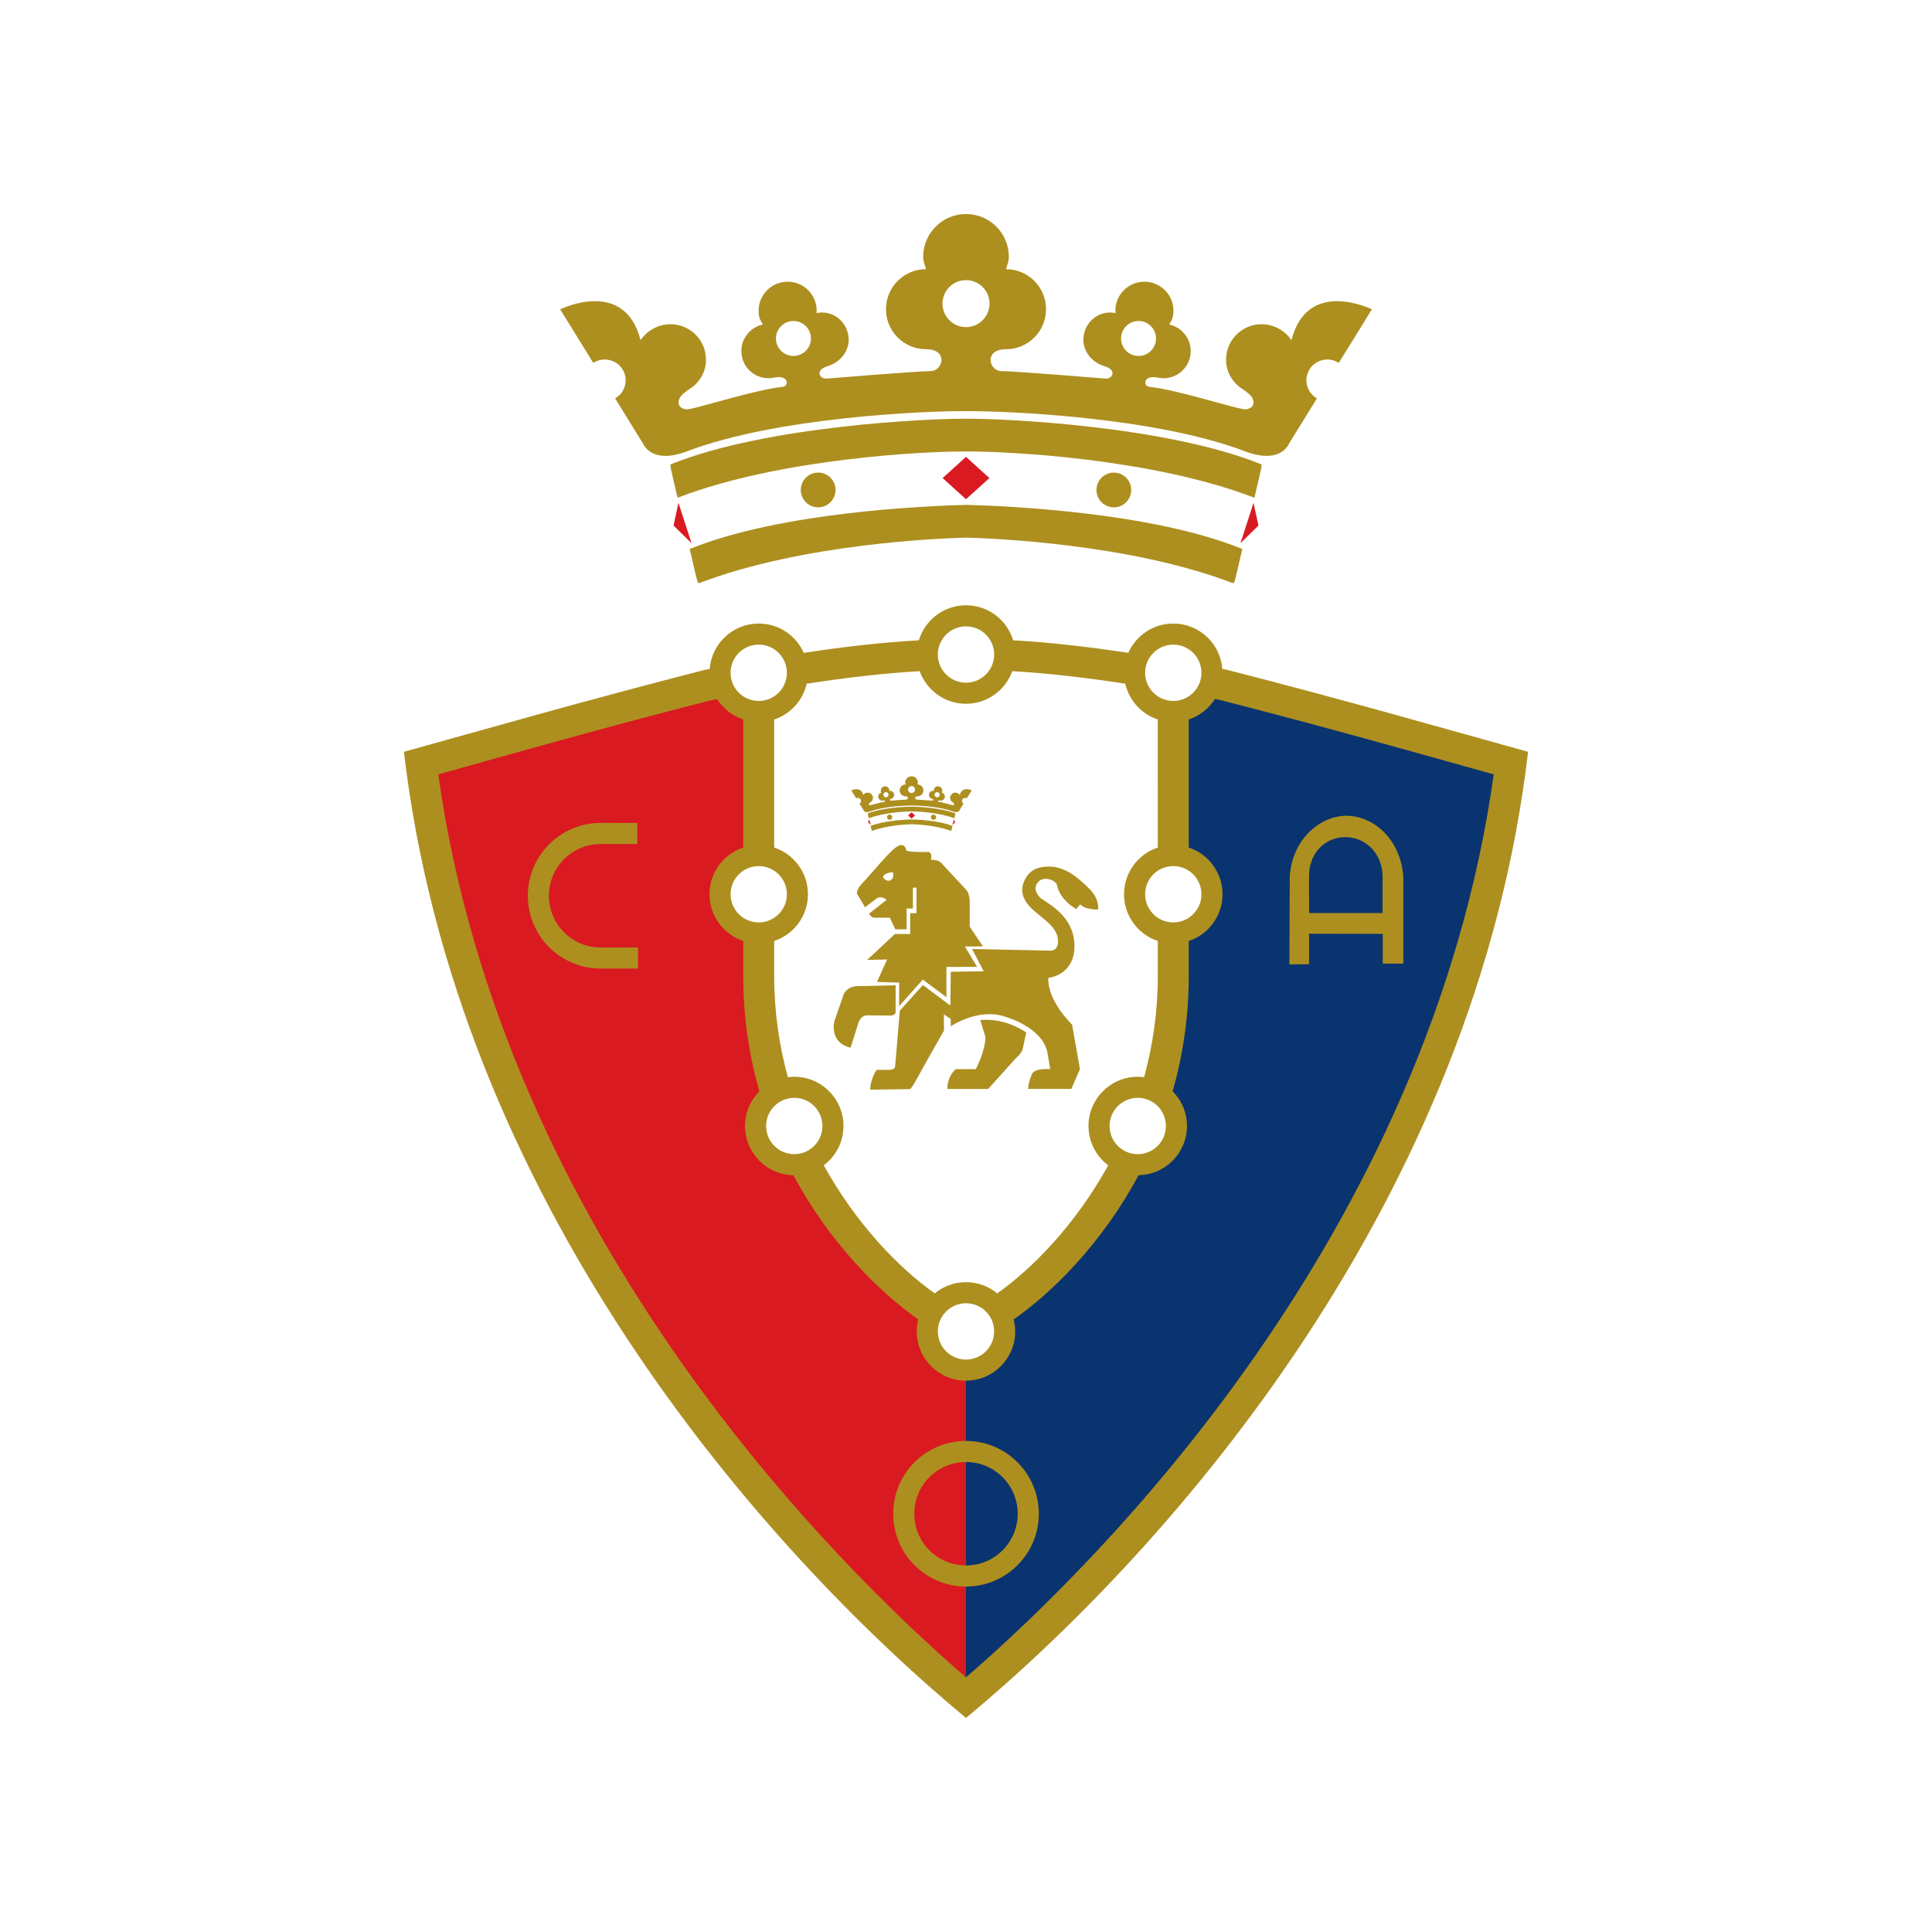 <?xml version="1.0" encoding="utf-8"?>
<!-- Generator: Adobe Illustrator 26.3.1, SVG Export Plug-In . SVG Version: 6.00 Build 0)  -->
<svg version="1.1" id="h6a11us165fbc9dOn7as_Layer_1" xmlns="http://www.w3.org/2000/svg" xmlns:xlink="http://www.w3.org/1999/xlink" x="0px" y="0px" viewBox="0 0 167 167" style="enable-background:new 0 0 167 167;" xml:space="preserve" class="h6a11us165fbc9dOn7as">
<style>.h6a11us165fbc9dOn7as .st2{fill:#FFFFFF;} .h6a11us165fbc9dOn7as .st1515{fill:#AD8F1F;} .h6a11us165fbc9dOn7as .st1516{fill:#0A346F;} .h6a11us165fbc9dOn7as .st1517{fill:#D91A21;}</style>
<g>
	<path id="h6a11us165fbc9dOn7as_path3_00000085946969327026262250000017971491239090890388_" class="st1515" d="M106.046,57.895
		c-0.132-0.025-0.258-0.047-0.389-0.071c-0.17-2.196-2.001-3.925-4.239-3.925
		c-1.736,0-3.227,1.041-3.889,2.532c-3.502-0.53-6.816-0.91-9.954-1.083
		c-0.528-1.752-2.151-3.029-4.075-3.029s-3.547,1.277-4.074,3.029
		c-3.138,0.173-6.452,0.553-9.953,1.083c-0.662-1.491-2.153-2.532-3.889-2.532
		c-2.239,0-4.069,1.729-4.239,3.924c-0.131,0.025-0.258,0.047-0.39,0.071
		c-10.306,2.631-19.831,5.374-26.04,7.092C39.407,103.573,65.489,133.54,83.5,148.5
		c18.011-14.96,44.093-44.927,48.586-83.513
		C125.876,63.269,116.351,60.526,106.046,57.895z"/>
	<path id="h6a11us165fbc9dOn7as_path5_00000015338997552202186610000010569086345977162665_" class="st1516" d="M126.674,66.254
		c-5.924-1.66-13.292-3.723-21.206-5.745c-0.151-0.028-0.304-0.056-0.456-0.084
		c-0.521,0.824-1.315,1.456-2.258,1.768v11.067
		c1.694,0.561,2.919,2.156,2.919,4.039c0,1.883-1.224,3.477-2.919,4.038v3.04
		c0,3.587-0.522,6.909-1.392,9.952c0.765,0.769,1.238,1.83,1.238,3.001
		c0,2.325-1.865,4.212-4.181,4.252c-3.124,5.827-7.374,10.07-10.797,12.468
		c0.083,0.332,0.132,0.678,0.132,1.035c0,2.35-1.905,4.256-4.256,4.256v25.648
		c11.271-9.734,40.03-38.125,45.619-78.054
		C127.898,66.595,126.674,66.254,126.674,66.254z"/>
	<path id="h6a11us165fbc9dOn7as_path7_00000044855962216878907910000009794437369695083176_" class="st1517" d="M79.244,115.086
		c0-0.358,0.049-0.703,0.132-1.035c-3.423-2.399-7.672-6.642-10.796-12.468
		c-2.316-0.04-4.181-1.927-4.181-4.252c0-1.171,0.474-2.231,1.239-3.001
		c-0.87-3.044-1.392-6.365-1.392-9.952V81.337
		c-1.694-0.561-2.918-2.156-2.918-4.038c0-1.883,1.224-3.478,2.918-4.039V62.193
		c-0.942-0.312-1.737-0.944-2.258-1.768c-0.152,0.028-0.305,0.055-0.456,0.084
		c-7.914,2.021-15.282,4.085-21.206,5.745c0,0-1.224,0.342-2.444,0.682
		C43.47,106.866,72.229,135.257,83.5,144.99v-25.649
		C81.149,119.342,79.244,117.436,79.244,115.086z"/>
	<path id="h6a11us165fbc9dOn7as_path9_00000072254406174307001710000016694971748593776791_" class="st2" d="M66.92,62.193v11.067
		c1.695,0.561,2.918,2.156,2.918,4.039c0,1.883-1.224,3.477-2.918,4.038v3.041
		c0,3.109,0.441,6.029,1.183,8.736c0.181-0.023,0.364-0.04,0.551-0.04
		c2.35,0,4.256,1.905,4.256,4.256c0,1.391-0.671,2.623-1.704,3.4
		c2.811,5.093,6.518,8.899,9.592,11.067c0.735-0.604,1.675-0.967,2.701-0.967
		c1.026,0,1.966,0.363,2.7,0.967c3.074-2.168,6.781-5.974,9.593-11.067
		c-1.033-0.776-1.704-2.008-1.704-3.4c0-2.351,1.906-4.256,4.256-4.256
		c0.187,0,0.37,0.016,0.551,0.04c0.742-2.708,1.183-5.628,1.183-8.737v-3.04
		c-1.694-0.561-2.918-2.156-2.918-4.038c0-1.883,1.224-3.477,2.918-4.039V62.193
		c-1.402-0.464-2.48-1.638-2.81-3.096c-3.319-0.505-6.615-0.903-9.769-1.081
		c-0.591,1.641-2.156,2.817-4.001,2.817c-1.845,0-3.411-1.177-4.002-2.818
		c-3.146,0.178-6.443,0.576-9.768,1.082C69.401,60.555,68.323,61.728,66.92,62.193z
		"/>
	<path id="h6a11us165fbc9dOn7as_path11_00000026842797985075113010000010935899155467249311_" class="st1515" d="M74.096,85.243
		c-0.616,0.014-1.038,0.383-1.163,0.693l-0.822,2.36c0,0-0.446,1.845,1.412,2.264
		c0,0,0.325-1.061,0.619-1.949c0,0,0.139-0.847,0.847-0.847l1.858,0.019
		c0,0,0.443,0.066,0.569-0.241l0.001-2.375
		C77.419,85.167,74.773,85.229,74.096,85.243z"/>
	<path id="h6a11us165fbc9dOn7as_path13_00000054950645750786565420000017215399103285364911_" class="st1515" d="M94.15,76.815
		c-0.938-0.929-2.067-1.932-3.534-1.91c-1.168,0.017-1.681,0.477-2.018,1.114
		c-0.313,0.591-0.474,1.466,0.528,2.467c0.861,0.861,2.331,1.591,2.331,2.865
		c0,0.875-0.649,0.822-0.649,0.822l-6.783-0.144l1.004,1.928l-2.844,0.041
		l-0.037,2.924l-2.374-1.778l-1.993,2.217l-0.402,4.777
		c0,0,0.031,0.34-0.523,0.34h-1.077c0,0-0.554,0.761-0.554,1.712l3.446-0.048
		c0,0,0.151-0.095,0.615-0.951c0.623-1.148,2.312-4.107,2.312-4.107
		s-0.018-1.35-0.004-1.414c0,0,0.493,0.379,0.586,0.388v0.652
		c0,0,2.439-1.636,4.718-0.818c0,0,3.108,0.833,3.626,3.015l0.256,1.507
		c0,0-1.34-0.111-1.574,0.416c0,0-0.336,0.755-0.336,1.298c0,0,2.994,0,3.728,0
		l0.753-1.714L92.671,88.566c0,0-2.146-2.025-2.055-4.045c0,0,2.259-0.186,2.259-2.745
		c0-2.56-2.23-3.631-2.942-4.159c-0.551-0.551-0.512-1.064-0.157-1.419
		c0.547-0.547,1.585-0.006,1.585,0.298c0,0,0.157,1.207,1.671,2.083l0.349-0.412
		c0,0,0.264,0.451,1.538,0.451c0-0,0.168-0.875-0.769-1.804V76.815z"/>
	<path id="h6a11us165fbc9dOn7as_path15_00000008127739862595864270000001581074801637759666_" class="st1515" d="M84.732,88.182
		l0.446,1.435c0,1.238-0.83,2.797-0.83,2.797h-1.719c0,0-0.738,0.525-0.738,1.714
		h3.526l2.399-2.665c0,0,0.518-0.429,0.595-0.821
		c0.111-0.574,0.297-1.394,0.297-1.394C86.628,87.853,84.732,88.182,84.732,88.182z
		"/>
	<path id="h6a11us165fbc9dOn7as_path17_00000117667999128696274040000007559899071980135305_" class="st1515" d="M84.964,81.807
		l-1.144-1.712v-2.145c0-0.816-0.35-1.088-0.35-1.088s-1.724-1.844-2.074-2.231
		c-0.324-0.358-0.843-0.311-0.918-0.302c0.011-0.021,0.023-0.095,0.023-0.342
		c0-0.429-0.388-0.343-0.388-0.343s-1.789,0.043-1.789-0.172
		c0,0-0.078-0.644-0.7-0.343c-0.622,0.299-2.269,2.359-3.047,3.174
		c-0.777,0.815-0.427,1.072-0.427,1.072l0.622,1.045l1.006-0.761
		c0,0,0.396-0.282,0.853,0.131l-1.513,1.182c0.194,0.386,0.471,0.349,0.471,0.349
		h1.322l0.48,1.01h0.977v-1.802h0.544v-1.799h0.306v2.203h-0.544v1.802h-1.322
		l-2.394,2.239l1.72-0.037l-0.872,1.943l1.921,0.056l-0.014,2.042l2.054-2.305
		l2.041,1.525v-2.616l2.648-0.008l-1.053-1.761
		C83.404,81.816,84.964,81.807,84.964,81.807z"/>
	<path id="h6a11us165fbc9dOn7as_path19_00000026140342504606171140000003145956345894798748_" class="st2" d="M76.787,75.456
		c-0.22,0.062-0.363,0.184-0.4,0.221c-0.178,0.178,0.185,0.456,0.413,0.456
		c0.228,0,0.413-0.204,0.413-0.456C77.214,75.426,77.255,75.325,76.787,75.456z"/>
	<polygon id="h6a11us165fbc9dOn7as_polygon21" class="st1517" points="79.094,70.484 78.794,70.213 78.494,70.484 
		78.794,70.756 	"/>
	<circle id="h6a11us165fbc9dOn7as_circle23" class="st1515" cx="80.689" cy="70.637" r="0.223">
	</circle>
	<circle id="h6a11us165fbc9dOn7as_circle25" class="st1515" cx="76.899" cy="70.637" r="0.223">
	</circle>
	<polygon id="h6a11us165fbc9dOn7as_polygon27_00000168803398564696675730000005375388154669734559_" class="st1517" points="82.312,71.319 
		82.48,70.803 82.543,71.093 	"/>
	<polygon id="h6a11us165fbc9dOn7as_polygon29" class="st1517" points="75.276,71.319 75.108,70.803 75.045,71.093 	"/>
	<path id="h6a11us165fbc9dOn7as_path31_00000012463107060894501110000013227208350332228512_" class="st1515" d="M78.795,70.831
		c-0.536,0.014-2.373,0.095-3.525,0.559l-0.014,0.006l0.003,0.014
		c0.094,0.409,0.096,0.41,0.106,0.414l0.007,0.003l0.007-0.003
		c1.322-0.504,3.076-0.572,3.415-0.58c0.339,0.008,2.092,0.076,3.414,0.58
		l0.007,0.003l0.007-0.003c0.01-0.005,0.011-0.006,0.106-0.415l0.003-0.014
		l-0.014-0.006C81.166,70.926,79.33,70.845,78.795,70.831z"/>
	<path id="h6a11us165fbc9dOn7as_path33_00000031169177447053734830000012310396632410286238_" class="st1515" d="M82.571,70.308
		c-1.226-0.494-3.323-0.585-3.777-0.582c-0.453-0.004-2.55,0.088-3.777,0.582
		c-0.016,0.007-0.016,0.007,0.078,0.405l0.005,0.019l0.019-0.007
		c1.285-0.491,3.131-0.589,3.676-0.585H78.795
		c0.545-0.004,2.391,0.095,3.675,0.585l0.019,0.007l0.005-0.019
		C82.587,70.315,82.587,70.315,82.571,70.308z"/>
	<path id="h6a11us165fbc9dOn7as_path35_00000046336737809930152690000015192430746243694761_" class="st1515" d="M82.966,68.717
		c-0.084-0.123-0.226-0.204-0.384-0.204c-0.252,0-0.455,0.203-0.455,0.454
		c0,0.149,0.072,0.275,0.183,0.357c0,0,0.127,0.079,0.153,0.132
		c0.038,0.08,0.003,0.134-0.079,0.147c-0.081,0.013-0.85-0.247-1.239-0.288
		c-0.089-0.009-0.08-0.158,0.107-0.118c0.188,0.04,0.373-0.08,0.413-0.268
		c0.04-0.188-0.08-0.372-0.268-0.413c0.017-0.031,0.038-0.063,0.046-0.099
		c0.043-0.202-0.086-0.399-0.287-0.442c-0.201-0.042-0.399,0.086-0.442,0.287
		c-0.007,0.037-0.009,0.072-0.006,0.108c-0.188-0.04-0.364,0.082-0.404,0.27
		c-0.04,0.188,0.084,0.357,0.268,0.413c0.158,0.047,0.098,0.163,0.01,0.157
		c-0.063-0.005-1.066-0.089-1.349-0.097c-0.148-0.013-0.211-0.279,0.073-0.279
		c0.283,0,0.512-0.23,0.512-0.514c0-0.283-0.229-0.513-0.512-0.513
		c0.014-0.05,0.037-0.103,0.037-0.157c0-0.303-0.246-0.549-0.55-0.549
		c-0.303,0-0.549,0.246-0.549,0.549c0,0.054,0.021,0.107,0.037,0.157
		c-0.283,0-0.513,0.23-0.513,0.513c0,0.283,0.23,0.514,0.513,0.514
		c0.283,0,0.22,0.266,0.072,0.279c-0.284,0.008-1.286,0.093-1.349,0.097
		c-0.087,0.005-0.148-0.11,0.01-0.157c0.184-0.055,0.308-0.225,0.268-0.413
		c-0.04-0.188-0.217-0.31-0.405-0.27c0.003-0.035,0.002-0.071-0.006-0.108
		c-0.043-0.201-0.241-0.33-0.442-0.287c-0.201,0.043-0.33,0.241-0.287,0.442
		c0.008,0.036,0.029,0.068,0.047,0.099c-0.188,0.04-0.308,0.225-0.268,0.413
		c0.04,0.188,0.225,0.308,0.412,0.268c0.188-0.04,0.196,0.11,0.107,0.118
		c-0.389,0.042-1.158,0.301-1.239,0.288c-0.081-0.013-0.117-0.067-0.078-0.147
		c0.026-0.053,0.153-0.132,0.153-0.132c0.111-0.082,0.183-0.208,0.183-0.357
		c0-0.251-0.203-0.454-0.455-0.454c-0.158,0-0.3,0.081-0.384,0.204
		c-0.206-0.806-1.031-0.395-1.031-0.395l0.425,0.688
		c0.096-0.07,0.245-0.058,0.336,0.033c0.104,0.104,0.104,0.273,0,0.377
		c-0.017,0.018-0.037,0.032-0.057,0.044l0.359,0.581c0,0,0.104,0.272,0.561,0.098
		c1.157-0.44,3.066-0.519,3.578-0.515c0.512-0.004,2.421,0.075,3.578,0.515
		c0.457,0.174,0.561-0.098,0.561-0.098l0.359-0.581
		c-0.02-0.012-0.039-0.026-0.057-0.044c-0.104-0.104-0.104-0.272,0-0.377
		c0.091-0.091,0.24-0.103,0.336-0.033l0.425-0.688
		C83.996,68.322,83.172,67.911,82.966,68.717z M76.582,68.919
		c-0.124,0-0.224-0.101-0.224-0.225c0-0.124,0.1-0.224,0.224-0.224
		c0.124,0,0.224,0.101,0.224,0.224C76.807,68.819,76.706,68.919,76.582,68.919z
		 M78.794,68.55c-0.166,0-0.302-0.135-0.302-0.301c0-0.167,0.135-0.302,0.302-0.302
		c0.166,0,0.302,0.135,0.302,0.302C79.096,68.415,78.96,68.55,78.794,68.55z
		 M80.782,68.695c0-0.124,0.1-0.224,0.223-0.224
		c0.124,0,0.224,0.101,0.224,0.224c0,0.124-0.1,0.225-0.224,0.225
		C80.882,68.919,80.782,68.819,80.782,68.695z"/>
	<polygon id="h6a11us165fbc9dOn7as_polygon37_00000153673834283497998400000010813606906865304252_" class="st1517" points="85.522,41.322 
		83.5,39.493 81.478,41.322 83.5,43.152 	"/>
	<circle id="h6a11us165fbc9dOn7as_circle39" class="st1515" cx="96.279" cy="42.351" r="1.502">
	</circle>
	<circle id="h6a11us165fbc9dOn7as_circle41" class="st1515" cx="70.721" cy="42.351" r="1.502">
	</circle>
	<polygon id="h6a11us165fbc9dOn7as_polygon43_00000137109469115624438490000012080907108799298721_" class="st1517" points="108.354,43.469 
		107.224,46.95 108.781,45.427 	"/>
	<polygon id="h6a11us165fbc9dOn7as_polygon45" class="st1517" points="59.776,46.95 58.645,43.469 58.219,45.427 	"/>
	<path id="h6a11us165fbc9dOn7as_path47_00000016763448739409145980000016275544962689677993_" class="st1515" d="M83.506,43.641
		c-3.619,0.093-16.005,0.638-23.777,3.769l-0.11,0.044l0.027,0.116
		c0.636,2.77,0.643,2.773,0.725,2.813l0.054,0.026l0.057-0.021
		c8.893-3.393,20.73-3.856,23.021-3.915c2.29,0.059,14.123,0.522,23.017,3.915
		l0.056,0.021l0.055-0.026c0.082-0.039,0.089-0.043,0.726-2.813l0.027-0.116
		l-0.11-0.044C99.499,44.279,87.116,43.733,83.506,43.641z"/>
	<path id="h6a11us165fbc9dOn7as_path49_00000061459988247402747890000007026969993427889815_" class="st1515" d="M108.982,40.119
		c-8.274-3.333-22.422-3.952-25.481-3.926c-3.058-0.025-17.209,0.593-25.48,3.925
		c-0.127,0.056-0.127,0.056,0.512,2.753l0.037,0.155l0.149-0.057
		c8.685-3.313,21.113-3.972,24.782-3.941h0.002
		c3.668-0.031,16.093,0.628,24.778,3.941l0.149,0.057l0.036-0.155
		C109.106,40.173,109.106,40.173,108.982,40.119z"/>
	<path id="h6a11us165fbc9dOn7as_path51_00000111155616337265450100000009349397051130227386_" class="st1515" d="M111.633,29.402
		c-0.564-0.828-1.521-1.375-2.589-1.375c-1.691,0-3.063,1.371-3.063,3.063
		c0,1.005,0.483,1.853,1.23,2.411c0,0,0.86,0.533,1.036,0.892
		c0.262,0.534,0.019,0.9-0.529,0.988c-0.547,0.088-5.73-1.66-8.354-1.942
		c-0.599-0.057-0.543-1.066,0.725-0.797c1.267,0.269,2.512-0.54,2.782-1.807
		c0.269-1.267-0.539-2.513-1.807-2.782c0.115-0.208,0.26-0.425,0.313-0.67
		c0.289-1.357-0.578-2.691-1.934-2.979c-1.357-0.288-2.691,0.578-2.98,1.935
		c-0.051,0.244-0.059,0.488-0.04,0.724c-1.267-0.268-2.459,0.554-2.729,1.822
		c-0.269,1.267,0.565,2.413,1.806,2.782c1.069,0.318,0.66,1.099,0.071,1.059
		c-0.428-0.028-7.187-0.599-9.099-0.656c-0.998-0.086-1.424-1.883,0.487-1.883
		c1.911,0,3.46-1.549,3.46-3.46s-1.549-3.46-3.46-3.46
		c0.102-0.336,0.246-0.694,0.246-1.062c0-2.047-1.657-3.705-3.704-3.705
		c-2.046,0-3.703,1.659-3.703,3.705c0,0.368,0.143,0.726,0.245,1.062
		c-1.911,0-3.46,1.549-3.46,3.46s1.549,3.46,3.46,3.46
		c1.91,0,1.485,1.797,0.486,1.883c-1.911,0.057-8.67,0.627-9.098,0.656
		c-0.589,0.04-0.998-0.741,0.071-1.059c1.242-0.369,2.076-1.515,1.807-2.782
		c-0.269-1.267-1.462-2.09-2.729-1.822c0.019-0.236,0.011-0.48-0.04-0.724
		c-0.289-1.357-1.622-2.223-2.979-1.935c-1.357,0.289-2.223,1.622-1.935,2.979
		c0.052,0.244,0.198,0.462,0.312,0.67c-1.267,0.27-2.076,1.515-1.806,2.782
		c0.269,1.267,1.515,2.076,2.782,1.807c1.267-0.27,1.324,0.74,0.725,0.797
		c-2.624,0.282-7.807,2.031-8.354,1.942c-0.547-0.088-0.791-0.454-0.529-0.988
		c0.176-0.358,1.035-0.892,1.035-0.892c0.747-0.558,1.231-1.406,1.231-2.411
		c0-1.692-1.372-3.063-3.064-3.063c-1.068,0-2.024,0.547-2.589,1.375
		c-1.385-5.432-6.949-2.663-6.949-2.663l2.866,4.638
		c0.649-0.466,1.65-0.391,2.267,0.225c0.702,0.702,0.702,1.84,0,2.541
		c-0.117,0.117-0.247,0.214-0.384,0.292l2.42,3.919c0,0,0.702,1.833,3.783,0.661
		c7.804-2.971,20.679-3.503,24.131-3.474c3.451-0.028,16.324,0.503,24.128,3.474
		c3.081,1.173,3.783-0.661,3.783-0.661l2.421-3.919
		c-0.138-0.078-0.267-0.175-0.384-0.292c-0.701-0.702-0.701-1.84,0-2.541
		c0.616-0.616,1.617-0.691,2.267-0.225l2.866-4.638
		C118.582,26.74,113.018,23.971,111.633,29.402z M68.585,30.768
		c-0.835,0-1.512-0.677-1.512-1.512c0-0.834,0.677-1.512,1.512-1.512
		c0.835,0,1.512,0.677,1.512,1.512C70.097,30.091,69.42,30.768,68.585,30.768z
		 M83.5,28.277c-1.123,0-2.032-0.91-2.032-2.032c0-1.122,0.91-2.032,2.032-2.032
		c1.122,0,2.033,0.91,2.033,2.032C85.533,27.367,84.622,28.277,83.5,28.277z
		 M96.903,29.256c0-0.834,0.677-1.512,1.512-1.512
		c0.834,0,1.512,0.677,1.512,1.512c0,0.835-0.677,1.512-1.512,1.512
		C97.58,30.768,96.903,30.091,96.903,29.256z"/>
	<path id="h6a11us165fbc9dOn7as_path53_00000016780556730015344800000006900934796138924945_" class="st1515" d="M47.448,77.427
		c0-2.469,2.001-4.471,4.471-4.471l3.173,0.003v-1.821l-3.173-0.004
		c-3.476,0-6.293,2.818-6.293,6.293c0,3.475,2.816,6.294,6.291,6.294h3.228
		l0.011-1.826h-3.25C49.438,81.895,47.448,79.896,47.448,77.427z"/>
	<path id="h6a11us165fbc9dOn7as_path55_00000097474673942660770230000015785538884649647002_" class="st1515" d="M116.376,70.515
		c-2.204,0-4.685,1.965-4.892,5.274l-0.031,7.571l1.701-0.014V80.71l6.371,0.014
		v2.572h1.776v-7.459C121.094,72.529,118.709,70.515,116.376,70.515z M119.509,78.923
		h-6.355l-0.005-3.11c0.005-2.448,1.741-3.482,3.193-3.453
		c1.802,0.037,3.168,1.517,3.168,3.429
		C119.509,75.789,119.509,78.923,119.509,78.923z"/>
	<path id="h6a11us165fbc9dOn7as_path57_00000013910072067983606620000003361238926790544814_" class="st1515" d="M83.5,124.554
		c-3.476,0-6.293,2.818-6.293,6.293c0,3.476,2.817,6.293,6.293,6.293
		c3.475,0,6.293-2.817,6.293-6.293C89.793,127.371,86.975,124.554,83.5,124.554z
		 M83.5,135.317c-2.469,0-4.471-2.001-4.471-4.47c0-2.469,2.002-4.471,4.471-4.471
		c2.469,0,4.471,2.002,4.471,4.471C87.971,133.316,85.969,135.317,83.5,135.317z"/>
	<circle id="h6a11us165fbc9dOn7as_circle59" class="st2" cx="83.5" cy="115.086" r="2.433">
	</circle>
	<circle id="h6a11us165fbc9dOn7as_circle61" class="st2" cx="101.417" cy="77.298" r="2.434">
	</circle>
	<circle id="h6a11us165fbc9dOn7as_circle63" class="st2" cx="65.583" cy="77.299" r="2.434">
	</circle>
	<circle id="h6a11us165fbc9dOn7as_circle65" class="st2" cx="68.655" cy="97.33" r="2.434">
	</circle>
	<circle id="h6a11us165fbc9dOn7as_circle67" class="st2" cx="101.417" cy="58.155" r="2.434">
	</circle>
	<circle id="h6a11us165fbc9dOn7as_circle69" class="st2" cx="65.583" cy="58.155" r="2.434">
	</circle>
	<circle id="h6a11us165fbc9dOn7as_circle71" class="st2" cx="83.5" cy="56.576" r="2.434">
	</circle>
	<circle id="h6a11us165fbc9dOn7as_circle73" class="st2" cx="98.345" cy="97.33" r="2.434">
	</circle>
</g>
</svg>
